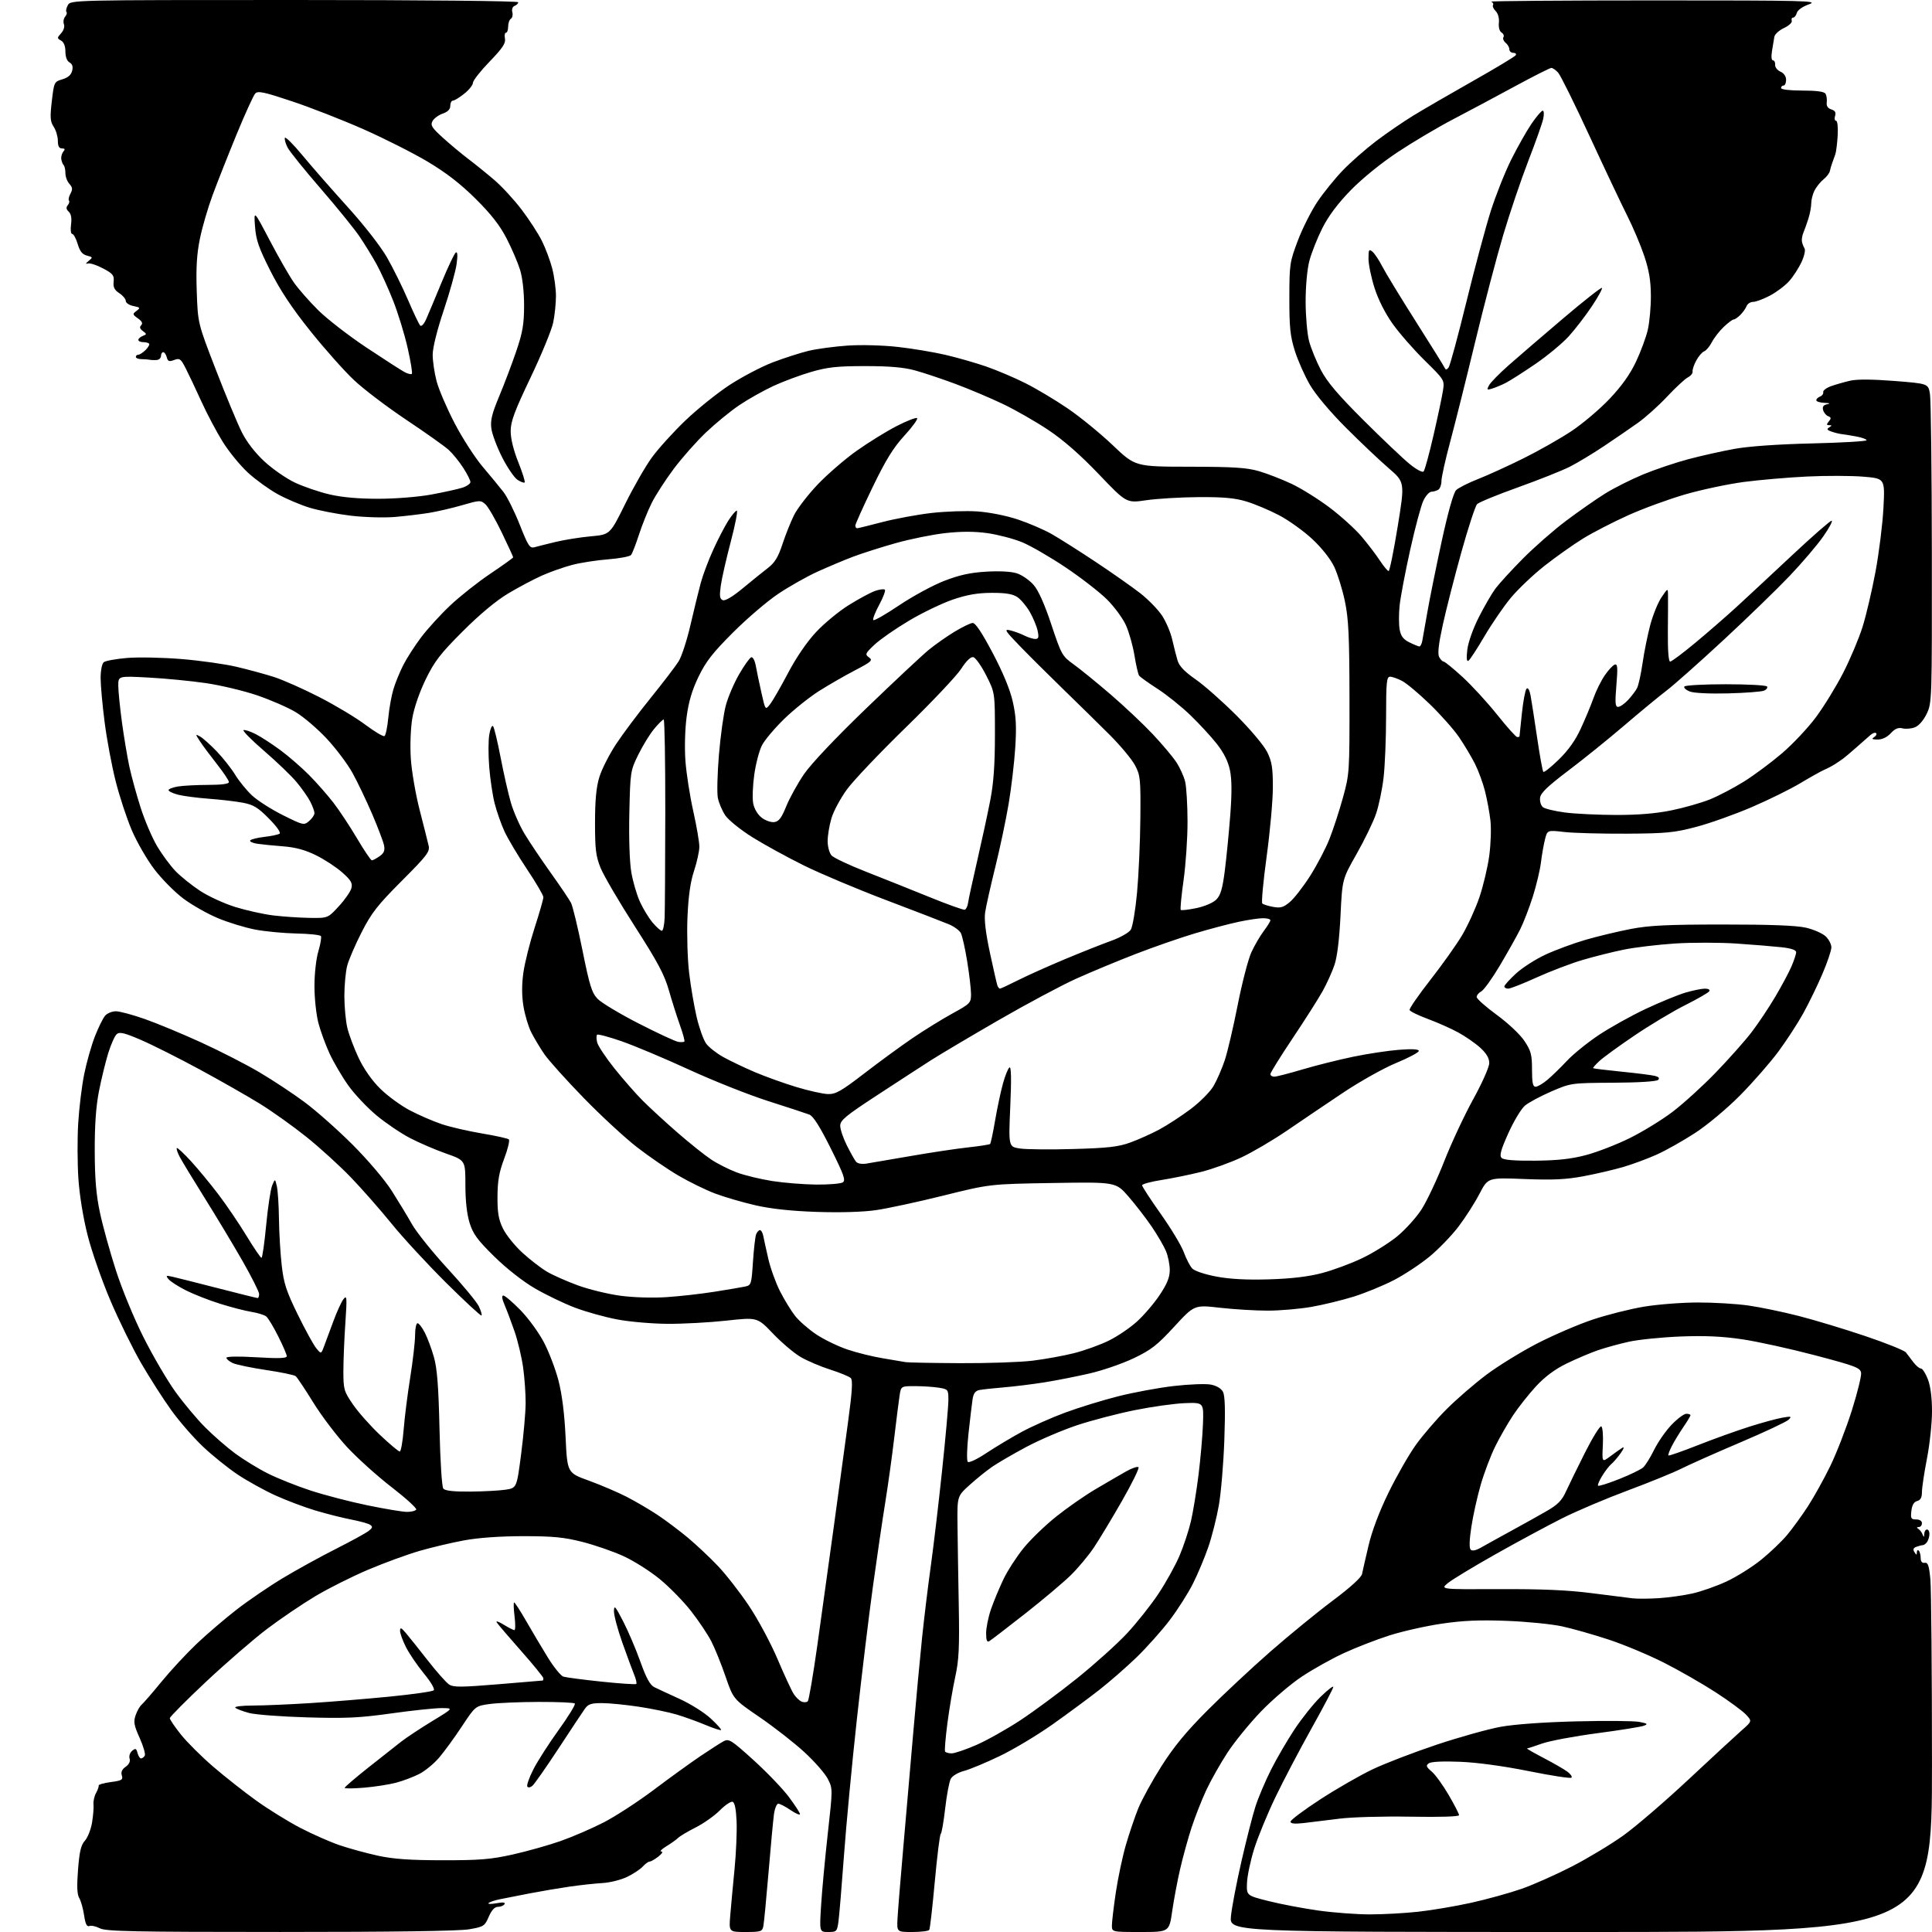 <?xml version="1.0" encoding="UTF-8" standalone="no"?>
<svg 
  version="1.1" 
  xmlns="http://www.w3.org/2000/svg" 
  xmlns:xlink="http://www.w3.org/1999/xlink" 
  xmlns:svg="http://www.w3.org/2000/svg"
  xmlns:rdf="http://www.w3.org/1999/02/22-rdf-syntax-ns#"
  xmlns:cc="http://creativecommons.org/ns#"
  xmlns:dc="http://purl.org/dc/elements/1.1/"
  viewBox="0 0 768 768"
  width="768"
  height="768"
>
<style>svg {background-color: white; }</style>"
<path stroke="none" fill="black" fill-rule="evenodd" d="M111.42,767.99C53.15,767.99 42.07,767.76 39.72,766.54C38.19,765.74 36.31,765.33 35.54,765.62C34.52,766.02 33.95,764.87 33.43,761.33C33.03,758.67 32.16,755.60 31.50,754.50C30.64,753.07 30.50,749.84 31.02,743.20C31.58,735.97 32.19,733.41 33.75,731.70C34.86,730.49 36.13,727.25 36.59,724.50C37.04,721.75 37.30,718.49 37.17,717.25C37.04,716.02 37.49,713.99 38.18,712.75C38.86,711.51 39.33,710.18 39.22,709.78C39.11,709.39 41.28,708.77 44.04,708.40C48.43,707.82 48.97,707.49 48.43,705.78C48.00,704.44 48.48,703.35 49.94,702.33C51.30,701.37 51.88,700.18 51.52,699.06C51.20,698.06 51.65,696.71 52.53,695.98C53.87,694.87 54.19,694.99 54.67,696.84C54.98,698.03 55.60,699.00 56.06,699.00C56.51,699.00 57.18,698.52 57.54,697.93C57.91,697.34 57.00,694.16 55.52,690.87C53.24,685.80 53.00,684.43 53.92,681.81C54.51,680.11 55.59,678.23 56.32,677.61C57.05,677.00 60.61,672.89 64.23,668.47C67.85,664.05 74.12,657.30 78.15,653.46C82.19,649.63 89.33,643.52 94.00,639.89C98.67,636.26 107.00,630.58 112.50,627.28C118.00,623.97 127.45,618.77 133.50,615.72C139.55,612.66 145.40,609.46 146.50,608.60C148.14,607.32 148.25,606.87 147.11,606.12C146.34,605.62 142.96,604.68 139.61,604.04C136.25,603.40 129.86,601.79 125.41,600.46C120.97,599.13 113.77,596.41 109.42,594.43C105.07,592.45 98.37,588.74 94.54,586.20C90.71,583.65 84.49,578.66 80.73,575.10C76.96,571.55 71.27,565.01 68.08,560.57C64.89,556.13 59.53,547.77 56.18,542.00C52.83,536.23 47.31,525.02 43.93,517.09C40.55,509.17 36.46,497.47 34.84,491.09C33.07,484.13 31.60,475.10 31.16,468.50C30.76,462.45 30.72,452.55 31.09,446.50C31.45,440.45 32.52,431.68 33.47,427.00C34.41,422.32 36.33,415.57 37.72,412.00C39.12,408.43 40.95,404.71 41.79,403.75C42.62,402.79 44.55,402.00 46.08,402.00C47.60,402.00 52.80,403.40 57.64,405.11C62.48,406.81 72.53,410.99 79.97,414.39C87.41,417.79 97.79,423.10 103.04,426.20C108.29,429.29 116.39,434.64 121.04,438.09C125.68,441.53 134.29,449.16 140.17,455.04C146.23,461.10 152.95,469.01 155.68,473.30C158.33,477.46 161.98,483.48 163.79,486.68C165.61,489.88 171.97,497.80 177.93,504.28C183.90,510.76 189.48,517.50 190.33,519.26C191.18,521.02 191.66,522.67 191.40,522.93C191.14,523.19 184.83,517.35 177.37,509.95C169.92,502.55 160.17,492.00 155.72,486.50C151.26,481.00 143.99,472.72 139.56,468.11C135.13,463.50 127.16,456.24 121.86,451.99C116.56,447.74 108.23,441.80 103.36,438.79C98.49,435.78 87.75,429.66 79.50,425.19C71.25,420.72 60.76,415.44 56.19,413.46C49.58,410.60 47.58,410.10 46.44,411.05C45.65,411.70 44.12,415.11 43.03,418.62C41.95,422.13 40.29,428.94 39.34,433.75C38.16,439.75 37.63,447.22 37.66,457.50C37.69,468.65 38.22,474.95 39.73,482.04C40.84,487.29 43.70,497.62 46.08,505.00C48.50,512.53 53.34,524.25 57.12,531.73C60.81,539.06 66.46,548.71 69.67,553.18C72.88,557.65 78.20,564.02 81.50,567.33C84.80,570.65 90.20,575.35 93.50,577.79C96.80,580.22 102.61,583.79 106.42,585.70C110.22,587.62 117.88,590.68 123.43,592.50C128.99,594.32 139.20,596.98 146.13,598.40C153.06,599.83 160.11,601.00 161.81,601.00C163.50,601.00 165.14,600.59 165.45,600.08C165.76,599.58 161.38,595.59 155.72,591.21C150.05,586.84 142.06,579.65 137.96,575.23C133.86,570.80 127.82,562.85 124.55,557.55C121.27,552.24 118.12,547.52 117.55,547.05C116.97,546.58 111.70,545.48 105.83,544.61C99.97,543.74 94.01,542.50 92.58,541.86C91.16,541.21 90.00,540.26 90.00,539.75C90.00,539.19 94.78,539.11 102.00,539.54C110.81,540.07 114.00,539.95 114.00,539.10C114.00,538.47 112.46,534.90 110.58,531.17C108.71,527.44 106.57,523.90 105.83,523.31C105.10,522.71 102.47,521.90 100.00,521.50C97.53,521.10 91.90,519.65 87.50,518.27C83.10,516.89 77.00,514.50 73.94,512.96C70.88,511.42 67.77,509.42 67.02,508.52C65.79,507.04 65.95,506.94 68.58,507.53C70.18,507.89 78.33,509.94 86.67,512.09C95.02,514.24 102.11,516.00 102.42,516.00C102.74,516.00 103.00,515.28 103.00,514.39C103.00,513.51 100.00,507.54 96.34,501.14C92.67,494.74 85.90,483.47 81.29,476.11C76.68,468.74 72.22,461.39 71.38,459.76C70.54,458.14 70.05,456.62 70.29,456.37C70.54,456.13 73.09,458.51 75.97,461.65C78.84,464.80 83.78,470.78 86.93,474.94C90.08,479.10 95.06,486.44 97.98,491.25C100.91,496.06 103.59,500.00 103.94,500.00C104.29,500.00 105.13,494.15 105.81,487.00C106.49,479.85 107.56,472.76 108.19,471.25C109.32,468.50 109.32,468.50 110.04,471.50C110.44,473.15 110.82,479.00 110.89,484.50C110.96,490.00 111.45,498.32 111.99,503.00C112.80,510.16 113.80,513.24 118.34,522.50C121.30,528.55 124.60,534.57 125.68,535.89C127.64,538.28 127.64,538.28 128.74,535.39C129.34,533.80 131.01,529.30 132.45,525.40C133.88,521.49 135.73,517.44 136.56,516.40C137.90,514.70 137.98,515.69 137.28,526.00C136.85,532.33 136.50,540.94 136.50,545.13C136.51,552.35 136.72,553.07 140.36,558.37C142.48,561.45 147.33,566.90 151.13,570.48C154.93,574.07 158.43,577.00 158.90,577.00C159.38,577.00 160.08,573.06 160.46,568.25C160.84,563.44 162.02,554.10 163.08,547.50C164.13,540.90 165.00,533.36 165.00,530.75C165.00,528.14 165.44,526.00 165.98,526.00C166.52,526.00 167.83,527.71 168.89,529.79C169.96,531.88 171.59,536.27 172.51,539.54C173.77,544.00 174.33,551.18 174.71,568.00C175.00,580.89 175.65,591.03 176.23,591.75C176.92,592.60 180.30,592.98 186.87,592.93C192.17,592.89 198.50,592.55 200.95,592.18C205.41,591.50 205.41,591.50 207.16,578.00C208.12,570.58 208.93,561.50 208.95,557.82C208.98,554.15 208.53,547.75 207.95,543.60C207.37,539.46 205.84,533.01 204.55,529.28C203.26,525.55 201.47,520.81 200.59,518.75C199.53,516.28 199.36,515.00 200.09,515.00C200.71,515.00 203.75,517.60 206.87,520.78C209.98,523.96 214.18,529.71 216.19,533.55C218.21,537.39 220.83,544.26 222.01,548.81C223.41,554.23 224.39,561.97 224.83,571.27C225.50,585.47 225.50,585.47 234.00,588.55C238.68,590.25 245.43,593.13 249.00,594.95C252.57,596.78 258.20,600.08 261.50,602.28C264.80,604.48 270.20,608.55 273.50,611.31C276.80,614.07 282.12,619.07 285.31,622.42C288.51,625.76 294.07,632.89 297.67,638.26C301.27,643.63 306.41,653.19 309.09,659.52C311.77,665.84 314.67,672.10 315.54,673.42C316.41,674.75 317.84,676.11 318.73,676.45C319.61,676.79 320.68,676.71 321.11,676.28C321.53,675.85 323.24,665.83 324.91,654.00C326.58,642.17 329.51,621.02 331.43,607.00C333.34,592.98 335.90,574.17 337.12,565.22C338.76,553.14 339.04,548.64 338.21,547.81C337.59,547.19 333.93,545.68 330.09,544.46C326.24,543.24 320.93,540.98 318.30,539.45C315.66,537.91 310.70,533.72 307.28,530.13C301.06,523.62 301.06,523.62 288.78,524.97C282.03,525.71 271.50,526.28 265.39,526.24C259.29,526.21 250.30,525.43 245.42,524.51C240.54,523.60 232.94,521.48 228.52,519.80C224.11,518.12 216.93,514.66 212.57,512.12C207.88,509.39 201.32,504.24 196.50,499.50C189.80,492.92 188.06,490.55 186.68,486.14C185.59,482.65 185.00,477.35 185.00,471.01C185.00,461.26 185.00,461.26 177.25,458.53C172.99,457.03 166.55,454.26 162.94,452.37C159.33,450.49 153.36,446.45 149.68,443.39C146.00,440.33 140.97,435.01 138.51,431.56C136.04,428.11 132.69,422.41 131.05,418.89C129.42,415.38 127.38,409.82 126.54,406.54C125.69,403.26 125.00,396.71 125.00,391.97C125.00,387.12 125.67,381.09 126.55,378.16C127.40,375.30 127.86,372.58 127.57,372.11C127.28,371.64 122.90,371.18 117.82,371.08C112.75,370.97 105.36,370.27 101.39,369.51C97.42,368.75 90.78,366.72 86.64,364.99C82.49,363.27 76.29,359.75 72.86,357.18C69.43,354.60 64.25,349.37 61.35,345.55C58.44,341.73 54.43,334.78 52.42,330.10C50.41,325.42 47.51,316.62 45.98,310.55C44.44,304.47 42.47,293.95 41.60,287.16C40.72,280.37 40.00,272.44 40.00,269.53C40.00,266.51 40.54,263.81 41.25,263.23C41.94,262.68 46.10,261.92 50.50,261.55C54.90,261.18 64.58,261.37 72.00,261.97C79.42,262.57 89.33,263.96 94.00,265.06C98.67,266.15 105.42,267.99 109.00,269.14C112.58,270.30 120.67,273.89 127.00,277.14C133.32,280.38 141.53,285.31 145.23,288.09C148.94,290.86 152.36,292.90 152.84,292.60C153.32,292.30 154.00,289.01 154.36,285.28C154.71,281.55 155.64,276.43 156.41,273.90C157.18,271.37 158.93,267.09 160.30,264.39C161.67,261.68 164.86,256.73 167.38,253.38C169.90,250.03 175.10,244.32 178.95,240.69C182.79,237.06 190.00,231.36 194.97,228.02C199.94,224.68 204.00,221.77 204.00,221.54C204.00,221.32 201.96,216.89 199.46,211.69C196.97,206.50 194.05,201.45 192.97,200.48C191.10,198.78 190.71,198.79 183.76,200.81C179.77,201.97 173.80,203.35 170.50,203.89C167.20,204.42 161.05,205.15 156.84,205.51C152.62,205.86 144.78,205.63 139.40,204.99C134.03,204.35 126.68,202.92 123.07,201.82C119.46,200.72 113.72,198.28 110.32,196.40C106.92,194.52 101.64,190.70 98.59,187.91C95.54,185.12 91.03,179.61 88.57,175.67C86.11,171.73 82.26,164.45 80.01,159.50C77.76,154.55 74.96,148.63 73.78,146.34C71.86,142.60 71.40,142.28 69.23,143.10C67.23,143.86 66.73,143.68 66.29,142.01C66.00,140.90 65.37,140.00 64.88,140.00C64.40,140.00 64.00,140.68 64.00,141.50C64.00,142.32 63.21,143.05 62.25,143.12C61.29,143.18 60.05,143.14 59.50,143.01C58.95,142.89 57.49,142.78 56.25,142.77C55.01,142.76 54.00,142.36 54.00,141.88C54.00,141.39 54.45,141.00 55.00,141.00C55.55,141.00 56.86,140.14 57.92,139.08C58.97,138.03 59.57,136.90 59.25,136.58C58.93,136.26 57.84,136.00 56.83,136.00C55.83,136.00 55.00,135.60 55.00,135.11C55.00,134.62 55.79,133.91 56.75,133.54C58.40,132.90 58.40,132.78 56.78,131.59C55.59,130.71 55.39,130.01 56.12,129.28C56.85,128.55 56.46,127.73 54.83,126.57C52.64,125.00 52.61,124.82 54.27,123.58C55.88,122.37 55.77,122.20 53.02,121.65C51.36,121.32 50.00,120.42 50.00,119.64C50.00,118.86 48.84,117.47 47.43,116.55C45.48,115.27 44.94,114.17 45.17,111.98C45.43,109.46 44.90,108.79 40.98,106.71C38.52,105.40 35.83,104.51 35.00,104.73C33.91,105.02 33.99,104.73 35.28,103.68C36.96,102.32 36.91,102.20 34.57,101.61C32.74,101.15 31.75,99.91 30.88,96.99C30.22,94.80 29.25,93.00 28.71,93.00C28.16,93.00 27.96,91.36 28.24,89.24C28.58,86.73 28.27,85.04 27.32,84.16C26.31,83.21 26.20,82.46 26.94,81.57C27.51,80.88 27.73,80.06 27.41,79.74C27.10,79.43 27.36,78.20 28.00,77.00C28.93,75.26 28.85,74.49 27.58,73.09C26.71,72.13 26.00,70.22 26.00,68.84C26.00,67.46 25.69,66.02 25.30,65.64C24.92,65.26 24.50,64.18 24.36,63.26C24.22,62.33 24.59,60.99 25.18,60.28C25.97,59.33 25.83,59.00 24.62,59.00C23.48,59.00 23.00,58.10 23.00,55.96C23.00,54.30 22.26,51.80 21.35,50.41C19.96,48.29 19.84,46.70 20.60,40.20C21.48,32.63 21.56,32.48 24.79,31.53C27.00,30.88 28.27,29.78 28.68,28.15C29.09,26.49 28.77,25.45 27.64,24.82C26.62,24.25 26.00,22.61 26.00,20.50C26.00,18.32 25.38,16.75 24.27,16.13C22.63,15.22 22.64,15.06 24.29,13.23C25.30,12.11 25.78,10.58 25.41,9.63C25.06,8.72 25.27,7.38 25.88,6.65C26.49,5.91 26.73,5.06 26.41,4.74C26.10,4.43 26.34,3.23 26.95,2.09C28.07,-0.00 28.07,-0.00 117.04,-0.00C168.57,-0.00 206.00,0.38 206.00,0.89C206.00,1.38 205.36,2.03 204.58,2.33C203.74,2.65 203.36,3.68 203.66,4.83C203.94,5.90 203.69,7.08 203.09,7.45C202.49,7.82 202.00,9.22 202.00,10.56C202.00,11.90 201.61,13.00 201.14,13.00C200.66,13.00 200.48,14.06 200.73,15.35C201.08,17.19 199.75,19.18 194.59,24.52C190.96,28.27 188.00,32.05 188.00,32.92C188.00,33.79 186.45,35.74 184.55,37.25C182.66,38.76 180.63,40.00 180.05,40.00C179.47,40.00 179.00,40.92 179.00,42.05C179.00,43.44 178.02,44.45 175.98,45.16C174.32,45.74 172.49,47.08 171.92,48.15C171.04,49.80 171.65,50.78 176.09,54.79C178.95,57.38 183.48,61.16 186.16,63.19C188.84,65.22 193.49,68.97 196.48,71.53C199.48,74.09 204.37,79.40 207.36,83.34C210.35,87.28 213.97,92.85 215.40,95.73C216.84,98.61 218.69,103.54 219.51,106.69C220.33,109.84 221.00,114.78 221.00,117.66C221.00,120.54 220.51,125.29 219.91,128.20C219.31,131.12 215.26,140.96 210.91,150.08C204.47,163.59 203.00,167.55 203.00,171.42C203.00,174.37 204.14,179.02 206.03,183.72C207.69,187.88 208.83,191.50 208.56,191.78C208.29,192.05 207.01,191.58 205.72,190.74C204.43,189.89 201.69,185.87 199.62,181.80C197.55,177.73 195.62,172.58 195.32,170.34C194.89,167.13 195.54,164.45 198.49,157.40C200.53,152.50 203.58,144.45 205.26,139.50C207.76,132.12 208.32,128.88 208.33,121.50C208.34,115.99 207.72,110.46 206.73,107.25C205.83,104.36 203.42,98.73 201.36,94.75C198.68,89.56 195.19,85.09 189.04,79.00C183.03,73.04 177.32,68.63 169.96,64.24C164.18,60.80 152.71,55.01 144.47,51.37C136.24,47.73 123.48,42.74 116.13,40.29C104.99,36.56 102.54,36.04 101.47,37.16C100.76,37.90 97.41,45.25 94.02,53.50C90.63,61.75 86.34,72.62 84.48,77.65C82.62,82.68 80.35,90.49 79.44,95.02C78.21,101.07 77.89,106.56 78.21,115.87C78.65,128.50 78.65,128.50 85.81,147.00C89.75,157.18 94.37,168.31 96.09,171.74C98.07,175.70 101.36,179.97 105.11,183.44C108.35,186.44 113.82,190.23 117.25,191.85C120.69,193.46 126.88,195.58 131.00,196.54C135.98,197.70 142.53,198.28 150.50,198.27C157.35,198.26 166.36,197.53 171.50,196.58C176.45,195.66 181.96,194.45 183.75,193.88C185.54,193.31 187.00,192.29 187.00,191.62C187.00,190.94 185.71,188.39 184.13,185.95C182.56,183.50 179.97,180.31 178.38,178.86C176.80,177.41 169.25,172.05 161.60,166.95C153.96,161.85 144.55,154.72 140.71,151.09C136.86,147.47 129.07,138.71 123.40,131.63C116.10,122.53 111.44,115.51 107.46,107.63C102.82,98.43 101.76,95.37 101.37,90.00C100.89,83.50 100.89,83.50 107.20,95.51C110.66,102.12 114.97,109.64 116.77,112.22C118.57,114.81 122.95,119.80 126.50,123.32C130.05,126.84 138.71,133.53 145.73,138.20C152.75,142.86 159.55,147.24 160.84,147.92C162.12,148.60 163.42,148.92 163.72,148.62C164.02,148.32 163.26,143.67 162.04,138.29C160.82,132.90 158.22,124.45 156.27,119.50C154.31,114.55 151.35,108.03 149.67,105.00C148.00,101.97 144.95,97.03 142.91,94.00C140.86,90.97 133.93,82.42 127.50,75.00C121.07,67.58 115.15,60.23 114.34,58.68C113.54,57.13 113.04,55.38 113.24,54.79C113.43,54.21 116.57,57.32 120.20,61.71C123.83,66.10 131.92,75.34 138.16,82.23C144.77,89.53 151.32,97.94 153.87,102.38C156.26,106.57 160.01,114.16 162.20,119.25C164.38,124.34 166.55,128.90 167.03,129.40C167.53,129.91 168.53,128.85 169.40,126.90C170.23,125.03 172.99,118.44 175.55,112.25C178.10,106.06 180.64,100.72 181.20,100.37C181.88,99.96 181.98,101.51 181.50,104.99C181.10,107.88 178.80,116.13 176.39,123.33C173.75,131.21 172.00,138.24 172.00,141.00C172.00,143.52 172.69,148.24 173.54,151.48C174.38,154.73 177.60,162.24 180.68,168.17C183.76,174.10 188.80,181.92 191.89,185.56C194.97,189.19 198.71,193.73 200.18,195.63C201.65,197.54 204.55,203.38 206.62,208.62C209.94,217.01 210.63,218.06 212.44,217.54C213.58,217.22 217.39,216.26 220.93,215.41C224.46,214.57 230.76,213.56 234.93,213.19C242.50,212.50 242.50,212.50 248.50,200.36C251.80,193.69 256.58,185.36 259.13,181.86C261.67,178.36 267.63,171.78 272.36,167.24C277.10,162.70 285.00,156.33 289.93,153.10C294.86,149.87 302.62,145.79 307.19,144.04C311.76,142.30 318.20,140.23 321.50,139.44C324.80,138.66 331.78,137.73 337.00,137.37C342.46,137.01 350.97,137.24 357.00,137.92C362.78,138.57 371.25,139.99 375.84,141.06C380.43,142.13 387.63,144.19 391.84,145.63C396.05,147.08 403.10,150.06 407.50,152.26C411.90,154.46 419.53,159.01 424.46,162.38C429.39,165.74 437.44,172.32 442.36,177.00C451.29,185.50 451.29,185.50 472.90,185.53C490.45,185.56 495.63,185.89 500.50,187.31C503.80,188.28 509.65,190.55 513.50,192.37C517.35,194.20 524.14,198.44 528.59,201.80C533.04,205.16 538.70,210.29 541.18,213.20C543.65,216.12 546.94,220.41 548.47,222.75C550.01,225.09 551.59,227.00 552.00,227.00C552.40,227.00 554.02,219.05 555.60,209.33C558.47,191.67 558.47,191.67 551.98,186.08C548.42,183.01 540.77,175.77 535.00,169.99C528.72,163.70 522.98,156.87 520.72,152.99C518.64,149.42 515.94,143.35 514.73,139.50C512.89,133.66 512.52,130.19 512.54,118.50C512.55,105.05 512.69,104.15 515.93,95.59C517.79,90.69 521.31,83.72 523.76,80.09C526.21,76.47 530.75,70.87 533.86,67.65C536.96,64.44 542.88,59.24 547.00,56.11C551.12,52.98 557.88,48.35 562.00,45.83C566.12,43.32 576.80,37.13 585.71,32.09C594.63,27.05 602.20,22.49 602.52,21.96C602.85,21.43 602.42,21.00 601.56,21.00C600.70,21.00 600.00,20.38 600.00,19.62C600.00,18.86 599.33,17.69 598.51,17.01C597.69,16.33 597.30,15.32 597.64,14.77C597.98,14.23 597.64,13.39 596.88,12.93C596.07,12.43 595.64,10.84 595.83,9.04C596.02,7.24 595.51,5.37 594.57,4.42C593.69,3.55 593.21,2.46 593.50,2.00C593.78,1.55 593.45,0.94 592.76,0.66C592.07,0.39 621.20,0.16 657.50,0.16C718.27,0.16 723.15,0.28 719.12,1.70C716.54,2.62 714.55,4.02 714.26,5.13C713.99,6.16 713.33,7.00 712.80,7.00C712.27,7.00 712.02,7.56 712.26,8.25C712.49,8.94 711.10,10.24 709.16,11.14C707.23,12.04 705.50,13.62 705.33,14.64C705.16,15.66 704.74,18.19 704.40,20.25C704.03,22.49 704.18,24.00 704.78,24.00C705.33,24.00 705.72,24.78 705.64,25.74C705.56,26.70 706.51,27.93 707.75,28.48C709.13,29.09 710.00,30.35 710.00,31.74C710.00,32.98 709.55,34.00 709.00,34.00C708.45,34.00 708.00,34.45 708.00,35.00C708.00,35.59 711.48,36.00 716.44,36.00C722.11,36.00 725.14,36.41 725.66,37.25C726.09,37.94 726.31,39.47 726.16,40.66C725.97,42.13 726.56,43.04 727.98,43.49C729.50,43.98 729.91,44.70 729.47,46.08C729.14,47.14 729.31,48.00 729.85,48.00C730.41,48.00 730.69,50.44 730.51,53.75C730.33,56.91 729.92,60.29 729.59,61.25C729.27,62.21 728.71,63.79 728.35,64.75C727.99,65.71 727.56,67.17 727.40,68.00C727.24,68.82 726.11,70.31 724.88,71.29C723.66,72.28 722.07,74.25 721.33,75.66C720.60,77.07 720.00,79.38 720.00,80.79C720.00,82.20 719.49,84.96 718.86,86.93C718.24,88.89 717.34,91.40 716.87,92.50C716.41,93.60 716.15,95.17 716.29,96.00C716.44,96.83 716.90,98.06 717.33,98.74C717.76,99.43 717.22,101.87 716.10,104.24C715.00,106.58 712.82,109.95 711.25,111.72C709.68,113.50 706.26,116.08 703.65,117.47C701.03,118.86 698.00,120.00 696.92,120.00C695.83,120.00 694.65,120.75 694.30,121.67C693.94,122.59 692.83,124.17 691.83,125.17C690.82,126.18 689.62,127.00 689.15,127.00C688.68,127.00 686.90,128.34 685.19,129.97C683.48,131.60 681.37,134.32 680.49,136.02C679.61,137.72 678.23,139.36 677.41,139.67C676.59,139.99 675.18,141.65 674.26,143.37C673.34,145.09 672.70,147.04 672.83,147.70C672.96,148.36 672.09,149.42 670.90,150.05C669.71,150.69 666.00,154.14 662.66,157.71C659.31,161.28 654.09,165.97 651.04,168.13C647.99,170.30 641.90,174.47 637.50,177.41C633.10,180.35 627.02,184.01 624.00,185.54C620.98,187.07 611.75,190.74 603.50,193.70C595.25,196.65 587.91,199.66 587.18,200.39C586.46,201.11 583.63,209.76 580.89,219.60C578.15,229.45 574.83,242.42 573.52,248.44C571.84,256.11 571.42,259.91 572.10,261.19C572.63,262.18 573.44,263.00 573.89,263.00C574.34,263.00 577.71,265.75 581.37,269.10C585.04,272.46 591.23,279.21 595.14,284.10C599.04,289.00 602.64,293.00 603.12,293.00C603.60,293.00 604.01,292.89 604.02,292.75C604.03,292.61 604.46,288.49 604.97,283.60C605.49,278.70 606.32,274.28 606.83,273.77C607.39,273.21 608.01,274.26 608.42,276.44C608.79,278.42 609.96,285.94 611.02,293.16C612.08,300.38 613.20,306.53 613.50,306.83C613.80,307.14 616.57,304.93 619.64,301.94C623.45,298.24 626.27,294.26 628.45,289.50C630.22,285.65 632.48,280.21 633.47,277.42C634.46,274.62 636.45,270.61 637.89,268.50C639.32,266.39 641.12,264.45 641.88,264.20C643.02,263.83 643.13,265.26 642.54,272.37C641.95,279.45 642.07,281.00 643.22,281.00C643.99,281.00 645.78,279.76 647.19,278.25C648.60,276.74 650.21,274.60 650.77,273.50C651.34,272.40 652.32,267.90 652.96,263.50C653.59,259.10 654.98,252.27 656.03,248.33C657.09,244.39 659.09,239.49 660.47,237.44C663.00,233.72 663.00,233.72 663.06,236.61C663.09,238.20 663.06,244.79 663.00,251.25C662.94,258.59 663.28,263.00 663.91,263.00C664.47,263.00 669.02,259.59 674.02,255.43C679.02,251.27 686.39,244.86 690.40,241.18C694.41,237.51 704.29,228.31 712.36,220.75C720.44,213.19 727.51,207.00 728.08,207.00C728.66,207.00 727.19,209.79 724.81,213.19C722.44,216.60 716.45,223.64 711.50,228.84C706.55,234.05 694.69,245.55 685.14,254.40C675.58,263.26 665.40,272.30 662.50,274.50C659.60,276.70 652.03,282.95 645.68,288.38C639.34,293.81 629.27,301.93 623.32,306.42C615.19,312.57 612.43,315.22 612.20,317.13C612.03,318.53 612.54,320.20 613.31,320.85C614.09,321.49 618.05,322.45 622.12,322.98C626.18,323.51 635.35,323.95 642.50,323.96C651.36,323.97 658.38,323.38 664.56,322.10C669.54,321.08 676.38,319.12 679.75,317.76C683.12,316.39 689.17,313.23 693.19,310.72C697.21,308.22 704.02,303.16 708.32,299.49C712.62,295.82 718.74,289.32 721.91,285.04C725.09,280.75 729.96,272.81 732.74,267.38C735.52,261.94 738.97,253.75 740.40,249.17C741.84,244.59 744.16,234.69 745.56,227.17C746.95,219.65 748.37,208.26 748.70,201.85C749.30,190.20 749.30,190.20 740.63,189.48C735.86,189.09 725.79,189.06 718.23,189.43C710.68,189.80 699.40,190.77 693.17,191.59C686.94,192.42 676.53,194.62 670.03,196.49C663.53,198.36 653.33,202.09 647.36,204.77C641.39,207.45 633.26,211.63 629.30,214.07C625.34,216.51 618.40,221.43 613.87,225.00C609.35,228.57 603.34,234.30 600.51,237.72C597.69,241.13 592.99,248.00 590.06,252.98C587.14,257.96 584.29,262.32 583.72,262.67C583.03,263.10 582.88,261.62 583.28,258.25C583.63,255.32 585.56,249.88 587.86,245.34C590.05,241.03 593.01,235.93 594.44,234.00C595.87,232.07 600.74,226.75 605.27,222.16C609.80,217.58 617.55,210.78 622.50,207.06C627.45,203.34 634.42,198.47 638.00,196.23C641.58,194.00 648.44,190.55 653.25,188.56C658.07,186.58 666.17,183.85 671.25,182.51C676.34,181.16 684.55,179.33 689.50,178.43C695.10,177.41 706.72,176.59 720.25,176.27C732.21,175.98 742.00,175.41 742.00,175.00C742.00,174.59 740.09,173.90 737.75,173.48C735.41,173.05 732.83,172.63 732.00,172.55C731.17,172.47 729.43,172.04 728.12,171.59C726.27,170.96 726.05,170.58 727.12,169.91C728.28,169.17 728.28,169.03 727.13,169.02C726.03,169.00 726.00,168.71 726.99,167.51C727.99,166.31 727.93,165.91 726.71,165.44C725.88,165.12 724.98,164.02 724.71,162.99C724.36,161.65 724.84,160.99 726.36,160.69C727.78,160.41 727.40,160.23 725.25,160.14C723.46,160.06 722.00,159.60 722.00,159.11C722.00,158.62 722.68,157.95 723.51,157.63C724.34,157.32 724.90,156.52 724.76,155.87C724.62,155.21 726.08,154.13 728.00,153.46C729.92,152.79 733.33,151.82 735.57,151.31C738.17,150.71 744.51,150.76 753.06,151.44C766.47,152.50 766.47,152.50 767.18,156.50C767.57,158.70 767.91,187.25 767.94,219.93C768.00,278.54 767.97,279.43 765.88,283.76C764.59,286.42 762.74,288.53 761.17,289.13C759.74,289.67 757.54,289.85 756.26,289.53C754.59,289.11 753.30,289.65 751.61,291.47C750.14,293.06 748.20,293.99 746.39,293.98C744.22,293.97 743.86,293.74 744.97,293.04C745.78,292.53 746.15,291.81 745.79,291.45C745.43,291.09 744.43,291.41 743.57,292.15C742.72,292.89 740.24,295.07 738.06,297.00C735.88,298.93 733.49,300.95 732.75,301.50C732.00,302.05 730.52,303.06 729.45,303.75C728.38,304.44 726.45,305.46 725.17,306.01C723.89,306.56 719.62,308.95 715.67,311.32C711.73,313.69 703.02,317.98 696.33,320.85C689.64,323.73 679.74,327.25 674.33,328.68C665.58,331.00 662.52,331.30 646.50,331.40C636.60,331.45 625.48,331.15 621.79,330.73C615.09,329.95 615.09,329.95 614.14,333.73C613.62,335.80 612.90,339.91 612.55,342.85C612.19,345.79 610.75,351.87 609.34,356.35C607.92,360.83 605.64,366.75 604.26,369.50C602.88,372.25 599.26,378.68 596.23,383.80C593.19,388.91 589.87,393.54 588.85,394.08C587.83,394.62 587.00,395.64 587.00,396.33C587.00,397.02 590.60,400.22 595.00,403.44C599.56,406.78 604.30,411.24 606.00,413.82C608.60,417.74 609.00,419.26 609.00,425.17C609.00,430.41 609.33,432.00 610.42,432.00C611.21,432.00 613.32,430.76 615.12,429.25C616.91,427.74 620.42,424.33 622.90,421.68C625.38,419.02 631.09,414.41 635.59,411.41C640.09,408.42 648.43,403.77 654.13,401.09C659.83,398.41 666.94,395.49 669.93,394.60C672.92,393.72 676.43,393.00 677.74,393.00C679.11,393.00 679.85,393.43 679.48,394.03C679.13,394.59 674.82,397.08 669.91,399.55C664.99,402.01 655.92,407.45 649.74,411.63C643.56,415.81 637.27,420.38 635.76,421.79C634.25,423.20 633.14,424.47 633.29,424.62C633.43,424.77 638.49,425.39 644.53,426.00C650.56,426.60 656.55,427.36 657.82,427.68C659.41,428.07 659.82,428.58 659.12,429.28C658.50,429.90 651.33,430.35 641.30,430.40C624.53,430.50 624.49,430.51 616.68,433.87C612.38,435.73 607.66,438.26 606.18,439.51C604.71,440.75 601.75,445.67 599.60,450.44C596.57,457.18 595.98,459.38 596.91,460.30C597.72,461.11 602.05,461.46 610.31,461.39C619.27,461.30 624.62,460.71 630.50,459.15C634.90,457.98 642.66,454.97 647.74,452.47C652.82,449.97 660.47,445.29 664.74,442.07C669.01,438.85 676.79,431.78 682.03,426.36C687.27,420.94 693.69,413.71 696.29,410.30C698.90,406.90 703.11,400.60 705.65,396.30C708.20,392.01 711.11,386.55 712.14,384.17C713.16,381.78 714.00,379.24 714.00,378.52C714.00,377.65 712.02,376.97 708.25,376.55C705.09,376.20 697.02,375.53 690.32,375.08C683.63,374.63 672.60,374.62 665.82,375.06C659.05,375.50 649.90,376.60 645.50,377.49C641.10,378.38 633.67,380.25 629.00,381.63C624.33,383.02 616.13,386.15 610.79,388.58C605.45,391.01 600.38,393.00 599.54,393.00C598.69,393.00 598.00,392.61 598.00,392.13C598.00,391.65 600.07,389.35 602.60,387.02C605.12,384.69 610.46,381.27 614.45,379.43C618.44,377.59 625.60,374.95 630.36,373.57C635.13,372.19 643.18,370.26 648.26,369.28C655.71,367.86 662.84,367.51 685.00,367.51C703.95,367.50 714.20,367.90 717.98,368.79C720.99,369.50 724.48,371.04 725.73,372.21C726.98,373.39 728.00,375.36 728.00,376.59C728.00,377.82 726.39,382.58 724.43,387.16C722.47,391.75 719.05,398.78 716.84,402.78C714.63,406.79 710.15,413.67 706.88,418.09C703.60,422.50 696.78,430.30 691.71,435.42C686.49,440.69 678.75,447.16 673.85,450.36C669.10,453.45 662.24,457.32 658.61,458.95C654.98,460.58 648.97,462.81 645.25,463.90C641.54,464.99 634.45,466.64 629.50,467.57C622.49,468.88 617.30,469.13 605.99,468.68C591.47,468.10 591.47,468.10 588.13,474.53C586.30,478.07 582.57,483.91 579.85,487.50C577.13,491.09 571.93,496.49 568.29,499.49C564.66,502.49 558.26,506.71 554.09,508.87C549.92,511.03 542.75,513.97 538.17,515.41C533.59,516.84 525.99,518.69 521.29,519.51C516.59,520.33 508.76,521.00 503.90,521.00C499.05,521.00 490.50,520.48 484.92,519.85C474.77,518.69 474.77,518.69 466.78,527.37C459.99,534.75 457.58,536.62 450.65,539.93C446.17,542.07 438.23,544.80 433.00,546.00C427.77,547.20 419.68,548.79 415.00,549.53C410.32,550.27 403.12,551.16 399.00,551.50C394.88,551.84 390.51,552.32 389.29,552.56C387.71,552.89 386.95,553.92 386.61,556.26C386.34,558.04 385.61,564.17 384.99,569.88C384.36,575.64 384.24,580.64 384.71,581.11C385.19,581.59 388.44,580.05 392.03,577.66C395.59,575.30 401.88,571.52 406.00,569.28C410.12,567.04 417.93,563.56 423.34,561.56C428.75,559.55 438.26,556.62 444.48,555.05C450.70,553.48 460.69,551.63 466.69,550.95C472.69,550.26 479.25,550.01 481.28,550.39C483.57,550.82 485.42,551.91 486.14,553.25C486.96,554.79 487.12,560.39 486.69,572.46C486.36,581.83 485.37,593.53 484.50,598.45C483.63,603.37 481.76,610.79 480.33,614.95C478.90,619.10 476.17,625.64 474.24,629.47C472.32,633.31 468.13,639.89 464.92,644.11C461.71,648.32 455.80,654.94 451.79,658.82C447.78,662.70 441.12,668.51 437.00,671.74C432.88,674.97 424.55,681.12 418.50,685.41C412.45,689.70 403.00,695.37 397.50,698.01C392.00,700.66 385.60,703.33 383.27,703.95C380.84,704.59 378.56,705.94 377.94,707.12C377.33,708.25 376.34,713.52 375.73,718.84C375.12,724.15 374.33,728.73 373.96,729.00C373.59,729.27 372.53,737.78 371.60,747.91C370.68,758.04 369.69,766.70 369.40,767.16C369.12,767.62 366.10,768.00 362.69,768.00C356.50,768.00 356.50,768.00 356.77,762.75C356.92,759.86 357.93,747.38 359.02,735.00C360.11,722.62 361.90,701.92 363.01,689.00C364.12,676.08 365.71,658.98 366.54,651.00C367.37,643.02 368.93,630.20 370.01,622.50C371.08,614.80 373.10,597.78 374.48,584.68C375.87,571.58 377.00,558.93 377.00,556.56C377.00,552.37 376.91,552.25 373.25,551.64C371.19,551.30 366.95,551.02 363.84,551.01C358.18,551.00 358.18,551.00 357.60,554.75C357.28,556.81 356.33,564.35 355.48,571.50C354.64,578.65 353.05,590.12 351.94,597.00C350.83,603.88 348.61,618.95 347.02,630.50C345.42,642.05 342.53,665.90 340.61,683.50C338.68,701.10 336.38,725.40 335.50,737.50C334.61,749.60 333.63,761.41 333.31,763.75C332.75,767.83 332.59,768.00 329.23,768.00C325.73,768.00 325.73,768.00 326.41,757.25C326.78,751.34 327.98,738.52 329.07,728.76C331.04,711.09 331.04,711.00 329.07,707.15C327.99,705.02 323.82,700.25 319.80,696.55C315.79,692.85 307.78,686.59 302.01,682.64C291.52,675.46 291.52,675.46 288.43,666.48C286.73,661.54 284.19,655.24 282.77,652.48C281.36,649.72 277.72,644.29 274.69,640.41C271.66,636.54 266.05,630.81 262.22,627.68C258.40,624.55 251.95,620.47 247.89,618.61C243.82,616.74 236.45,614.19 231.50,612.93C224.16,611.07 219.82,610.65 208.00,610.65C198.81,610.66 190.21,611.27 184.50,612.32C179.55,613.23 171.55,615.12 166.73,616.52C161.90,617.92 152.75,621.27 146.37,623.97C140.00,626.67 130.54,631.41 125.35,634.51C120.16,637.61 111.52,643.47 106.15,647.53C100.78,651.60 89.89,661.03 81.94,668.48C74.00,675.94 67.50,682.48 67.50,683.01C67.50,683.54 69.49,686.47 71.92,689.51C74.35,692.56 80.13,698.31 84.75,702.28C89.37,706.25 97.06,712.31 101.83,715.74C106.60,719.18 114.47,724.05 119.32,726.58C124.17,729.10 131.24,732.22 135.02,733.51C138.81,734.80 145.64,736.66 150.20,737.66C156.42,739.01 162.89,739.47 176.00,739.48C190.71,739.50 195.16,739.13 203.88,737.18C209.59,735.90 218.14,733.49 222.88,731.83C227.62,730.16 235.32,726.83 240.00,724.42C244.68,722.02 253.68,716.16 260.00,711.40C266.32,706.64 274.65,700.63 278.50,698.03C282.35,695.43 286.50,692.78 287.71,692.14C289.73,691.07 290.78,691.74 299.46,699.60C304.71,704.34 311.02,710.92 313.50,714.21C315.97,717.50 318.00,720.62 318.00,721.14C318.00,721.65 316.32,720.93 314.27,719.54C312.22,718.14 310.02,717.00 309.38,717.00C308.75,717.00 307.97,718.91 307.65,721.25C307.34,723.59 306.36,734.05 305.49,744.50C304.61,754.95 303.69,764.51 303.43,765.75C303.00,767.81 302.40,768.00 296.35,768.00C289.73,768.00 289.73,768.00 290.30,761.25C290.61,757.54 291.37,749.33 291.99,743.00C292.61,736.67 292.98,728.16 292.81,724.08C292.60,719.18 292.07,716.52 291.22,716.24C290.52,716.01 288.23,717.54 286.14,719.66C284.05,721.77 279.74,724.82 276.56,726.43C273.38,728.04 270.22,729.92 269.54,730.61C268.85,731.29 266.76,732.78 264.89,733.92C263.03,735.06 262.12,735.99 262.88,736.00C263.68,736.00 263.19,736.85 261.73,738.00C260.33,739.10 258.76,740.00 258.25,740.00C257.73,740.00 256.51,740.89 255.52,741.97C254.54,743.06 251.74,744.91 249.30,746.09C246.87,747.27 242.47,748.37 239.53,748.54C236.60,748.70 230.66,749.35 226.35,749.97C222.03,750.60 214.90,751.81 210.50,752.66C206.10,753.51 200.79,754.55 198.71,754.98C196.63,755.40 194.60,756.09 194.21,756.51C193.82,756.92 195.23,756.95 197.35,756.57C199.97,756.09 200.99,756.21 200.54,756.94C200.18,757.52 199.01,758.00 197.94,758.00C196.63,758.00 195.44,759.29 194.29,761.93C192.67,765.67 192.28,765.92 186.46,766.93C182.52,767.62 155.77,768.00 111.42,767.99zM453.38,768.00C442.00,768.00 442.00,768.00 442.00,765.38C442.00,763.94 442.70,758.06 443.55,752.32C444.40,746.58 446.20,738.07 447.55,733.41C448.90,728.75 451.13,722.18 452.50,718.80C453.87,715.43 458.01,707.90 461.70,702.08C466.59,694.38 471.55,688.35 479.96,679.92C486.31,673.55 497.57,663.03 505.00,656.53C512.42,650.04 523.56,640.93 529.74,636.31C536.77,631.05 541.15,627.07 541.43,625.70C541.67,624.49 542.84,619.37 544.03,614.33C545.39,608.54 548.31,600.81 551.97,593.33C555.15,586.82 559.99,578.35 562.73,574.50C565.46,570.65 570.99,564.22 575.00,560.21C579.01,556.19 586.14,550.03 590.84,546.50C595.54,542.97 604.62,537.38 611.01,534.07C617.41,530.77 627.34,526.49 633.07,524.57C638.81,522.65 648.00,520.34 653.50,519.42C659.00,518.51 668.67,517.76 675.00,517.76C681.33,517.75 690.33,518.29 695.00,518.96C699.67,519.62 708.67,521.49 715.00,523.11C721.33,524.73 733.25,528.33 741.50,531.12C749.75,533.90 757.00,536.82 757.62,537.60C758.24,538.39 759.58,540.15 760.61,541.52C761.64,542.88 762.98,544.00 763.60,544.00C764.22,544.00 765.46,545.93 766.36,548.28C767.41,551.03 768.00,555.60 768.00,561.03C768.00,565.69 767.10,574.13 766.00,579.79C764.90,585.44 764.00,591.45 764.00,593.13C764.00,595.29 763.44,596.33 762.10,596.68C760.82,597.02 760.07,598.29 759.80,600.59C759.45,603.60 759.67,604.00 761.70,604.00C763.08,604.00 764.00,604.60 764.00,605.50C764.00,606.33 763.44,607.01 762.75,607.02C761.89,607.03 761.84,607.26 762.60,607.77C763.21,608.17 763.96,609.17 764.27,610.00C764.73,611.19 764.86,611.14 764.92,609.75C764.96,608.79 765.45,608.00 766.00,608.00C766.55,608.00 766.99,608.79 766.98,609.75C766.98,610.71 766.59,612.10 766.12,612.84C765.66,613.57 764.88,614.19 764.39,614.21C763.90,614.23 762.73,614.53 761.79,614.88C760.56,615.34 760.34,615.93 761.03,617.01C761.80,618.24 761.97,618.25 761.98,617.08C761.99,616.30 762.34,616.01 762.75,616.42C763.16,616.84 763.50,618.15 763.50,619.34C763.50,620.76 764.05,621.41 765.10,621.24C766.39,621.03 766.83,622.30 767.35,627.74C767.70,631.46 767.99,664.54 767.99,701.25C768.00,768.00 768.00,768.00 628.36,768.00C488.71,768.00 488.71,768.00 489.32,761.75C489.65,758.31 491.52,748.52 493.47,740.00C495.42,731.48 497.93,721.63 499.06,718.11C500.19,714.60 502.95,708.08 505.19,703.61C507.43,699.15 511.65,691.90 514.56,687.50C517.47,683.10 522.13,677.27 524.92,674.54C527.72,671.81 530.00,670.03 530.00,670.59C530.00,671.14 526.11,678.55 521.36,687.05C516.61,695.55 510.12,707.90 506.96,714.50C503.79,721.10 500.00,730.31 498.55,734.96C497.09,739.62 495.81,745.69 495.70,748.46C495.50,753.50 495.50,753.50 504.38,755.73C509.27,756.96 518.17,758.64 524.17,759.48C530.16,760.32 539.35,761.00 544.57,761.00C549.80,761.00 558.45,760.53 563.79,759.94C569.13,759.36 578.64,757.75 584.92,756.36C591.20,754.96 600.20,752.47 604.92,750.82C609.64,749.16 618.67,745.14 625.00,741.88C631.33,738.61 640.49,733.08 645.36,729.59C650.24,726.10 661.87,716.10 671.21,707.37C680.55,698.64 690.06,689.86 692.34,687.85C696.50,684.20 696.50,684.20 694.05,681.57C692.70,680.13 687.30,676.16 682.05,672.75C676.80,669.34 667.55,664.04 661.50,660.97C655.45,657.91 645.55,653.76 639.50,651.77C633.45,649.78 625.12,647.41 621.00,646.51C616.88,645.61 606.98,644.62 599.00,644.32C588.16,643.90 581.61,644.18 573.07,645.44C566.79,646.36 557.45,648.47 552.31,650.11C547.18,651.75 539.06,654.90 534.27,657.11C529.47,659.31 521.92,663.53 517.49,666.48C513.05,669.43 505.72,675.70 501.20,680.41C496.67,685.13 490.70,692.46 487.93,696.71C485.16,700.95 481.40,707.59 479.58,711.46C477.76,715.33 475.10,722.10 473.66,726.50C472.23,730.90 470.18,738.33 469.11,743.00C468.03,747.67 466.62,755.21 465.96,759.75C464.77,768.00 464.77,768.00 453.38,768.00zM518.25,724.69C514.63,725.10 513.00,724.93 513.00,724.13C513.00,723.50 518.29,719.54 524.75,715.33C531.21,711.12 540.61,705.72 545.63,703.33C550.66,700.94 562.13,696.53 571.13,693.53C580.13,690.53 591.55,687.34 596.50,686.44C602.02,685.43 613.68,684.59 626.65,684.27C638.28,683.98 649.53,684.07 651.65,684.48C654.94,685.12 655.20,685.34 653.42,686.02C652.27,686.45 643.96,687.79 634.94,688.98C625.92,690.17 616.07,692.01 613.06,693.07C610.04,694.13 607.33,695.02 607.03,695.05C606.74,695.08 609.68,696.76 613.57,698.80C617.46,700.83 621.71,703.28 623.01,704.23C624.31,705.18 625.07,706.27 624.69,706.65C624.31,707.03 616.68,705.86 607.75,704.06C597.81,702.06 587.23,700.61 580.50,700.34C573.71,700.06 568.93,700.28 568.00,700.93C566.72,701.82 566.89,702.31 569.14,704.24C570.60,705.48 573.63,709.68 575.89,713.56C578.15,717.44 580.00,721.04 580.00,721.56C580.00,722.13 572.32,722.37 560.62,722.16C549.76,721.97 537.33,722.32 532.37,722.96C527.49,723.58 521.14,724.36 518.25,724.69zM144.75,710.63C140.49,710.99 137.00,711.02 137.00,710.70C137.00,710.38 141.16,706.80 146.25,702.76C151.34,698.71 157.31,694.01 159.52,692.30C161.72,690.60 167.31,686.91 171.93,684.10C180.33,679.00 180.33,679.00 175.44,679.00C172.76,679.00 163.80,679.95 155.53,681.11C142.95,682.88 137.49,683.14 122.00,682.68C111.83,682.39 101.47,681.60 99.00,680.93C96.53,680.27 94.07,679.34 93.55,678.86C93.01,678.37 96.03,677.99 100.55,677.98C104.92,677.97 115.25,677.53 123.50,677.00C131.75,676.48 145.93,675.31 155.00,674.42C164.07,673.52 171.91,672.40 172.41,671.93C172.93,671.44 171.32,668.66 168.55,665.30C165.93,662.11 162.71,657.38 161.39,654.79C160.08,652.19 159.01,649.26 159.03,648.28C159.06,646.80 159.44,646.94 161.28,649.09C162.50,650.51 166.41,655.40 169.96,659.95C173.51,664.50 177.36,668.84 178.51,669.60C180.27,670.75 183.27,670.74 198.05,669.52C207.65,668.72 215.61,668.06 215.75,668.04C215.89,668.02 216.00,667.61 216.00,667.14C216.00,666.67 212.01,661.77 207.13,656.25C202.25,650.74 197.89,645.64 197.45,644.92C197.01,644.20 198.24,644.60 200.19,645.81C202.14,647.01 204.07,648.00 204.48,648.00C204.89,648.00 204.92,645.52 204.54,642.50C204.17,639.48 204.09,637.00 204.38,637.00C204.67,637.00 206.79,640.26 209.08,644.25C211.37,648.24 215.23,654.74 217.66,658.69C220.09,662.65 222.92,666.16 223.95,666.49C224.99,666.81 231.83,667.71 239.15,668.48C246.47,669.25 252.67,669.66 252.93,669.40C253.20,669.14 252.82,667.48 252.09,665.71C251.37,663.95 249.25,658.23 247.40,653.00C245.54,647.77 244.04,642.15 244.06,640.50C244.09,637.88 244.55,638.38 247.71,644.50C249.70,648.35 252.77,655.55 254.54,660.50C256.90,667.10 258.39,669.82 260.13,670.69C261.43,671.34 265.96,673.44 270.19,675.36C274.41,677.27 279.93,680.74 282.46,683.07C284.98,685.39 286.86,687.48 286.63,687.70C286.40,687.93 283.58,687.01 280.36,685.66C277.14,684.31 272.02,682.47 269.00,681.56C265.98,680.66 259.23,679.26 254.00,678.46C248.78,677.67 242.16,677.01 239.30,677.01C235.03,677.00 233.81,677.41 232.50,679.25C231.63,680.49 226.89,687.62 221.99,695.10C217.08,702.58 212.41,709.24 211.62,709.90C210.79,710.59 209.94,710.71 209.61,710.17C209.29,709.66 210.37,706.61 212.01,703.37C213.65,700.14 218.18,693.08 222.08,687.67C225.98,682.27 228.87,677.54 228.50,677.17C228.13,676.80 221.68,676.52 214.16,676.54C206.65,676.56 197.91,676.93 194.74,677.36C188.97,678.15 188.97,678.15 183.57,686.32C180.60,690.82 176.50,696.43 174.48,698.78C172.45,701.14 168.92,704.02 166.64,705.19C164.36,706.35 160.25,707.91 157.50,708.64C154.75,709.37 149.01,710.27 144.75,710.63zM378.31,696.99C379.51,696.98 383.93,695.48 388.12,693.65C392.31,691.82 400.18,687.40 405.62,683.82C411.05,680.24 421.20,672.74 428.17,667.14C435.13,661.55 444.02,653.55 447.93,649.37C451.83,645.19 457.48,638.08 460.47,633.58C463.47,629.08 467.25,622.26 468.88,618.43C470.51,614.60 472.55,608.42 473.42,604.69C474.28,600.97 475.64,592.65 476.44,586.21C477.24,579.77 478.03,570.67 478.20,566.00C478.50,557.50 478.50,557.50 471.02,557.77C466.91,557.92 457.91,559.18 451.02,560.57C444.13,561.96 433.77,564.67 428.00,566.60C422.23,568.53 413.24,572.38 408.02,575.16C402.81,577.94 396.71,581.48 394.46,583.03C392.20,584.58 388.14,587.85 385.43,590.31C380.50,594.77 380.50,594.77 380.62,606.14C380.69,612.39 380.91,626.73 381.12,638.00C381.43,654.88 381.19,659.91 379.74,666.50C378.77,670.90 377.37,679.23 376.61,685.00C375.86,690.77 375.44,695.84 375.68,696.25C375.92,696.66 377.10,696.99 378.31,696.99zM393.25,652.39C392.34,652.92 392.00,652.06 392.00,649.22C392.00,647.07 392.87,642.78 393.94,639.68C395.01,636.58 397.24,631.22 398.89,627.77C400.55,624.32 404.17,618.73 406.92,615.35C409.68,611.96 415.50,606.34 419.87,602.85C424.23,599.36 431.33,594.42 435.65,591.88C439.97,589.34 445.38,586.19 447.68,584.89C449.98,583.60 452.18,582.85 452.57,583.24C452.96,583.63 449.98,589.69 445.96,596.72C441.93,603.75 436.92,612.06 434.82,615.19C432.72,618.33 428.64,623.22 425.75,626.07C422.86,628.92 414.65,635.84 407.50,641.46C400.35,647.07 393.94,651.99 393.25,652.39zM659.50,635.29C663.35,635.04 669.34,634.20 672.82,633.42C676.29,632.64 682.37,630.50 686.32,628.66C690.27,626.83 696.42,622.98 700.00,620.10C703.57,617.22 708.25,612.76 710.40,610.18C712.55,607.61 716.25,602.51 718.64,598.84C721.02,595.18 725.02,587.98 727.53,582.84C730.03,577.71 733.90,567.76 736.11,560.75C738.33,553.73 739.99,546.98 739.82,545.75C739.53,543.73 737.70,543.02 721.50,538.75C711.60,536.14 698.55,533.27 692.50,532.38C684.59,531.21 677.71,530.90 668.00,531.28C660.58,531.58 651.35,532.51 647.50,533.36C643.65,534.21 638.02,535.76 635.00,536.81C631.98,537.87 626.43,540.23 622.68,542.06C618.12,544.29 614.13,547.26 610.64,551.02C607.77,554.12 603.66,559.32 601.50,562.56C599.35,565.81 596.12,571.43 594.34,575.05C592.56,578.67 589.98,585.47 588.62,590.17C587.26,594.87 585.58,602.39 584.90,606.88C584.09,612.13 583.99,615.39 584.61,616.01C585.23,616.63 586.66,616.35 588.62,615.24C590.29,614.28 595.67,611.30 600.58,608.62C605.49,605.94 611.96,602.33 614.96,600.59C619.19,598.16 620.89,596.43 622.46,592.97C623.58,590.51 626.99,583.55 630.03,577.50C633.08,571.45 636.00,566.73 636.53,567.00C637.07,567.28 637.35,570.61 637.16,574.44C636.81,581.38 636.81,581.38 640.16,578.87C642.00,577.49 644.15,575.97 644.95,575.50C645.78,575.00 645.48,575.92 644.24,577.66C643.06,579.32 641.40,581.25 640.56,581.95C639.71,582.65 638.07,584.77 636.90,586.67C635.73,588.56 634.99,590.32 635.26,590.59C635.53,590.86 639.29,589.68 643.62,587.96C647.96,586.24 652.25,584.16 653.18,583.33C654.10,582.50 656.07,579.33 657.56,576.29C659.05,573.25 662.15,568.79 664.46,566.38C666.77,563.97 669.41,562.00 670.33,562.00C671.25,562.00 672.00,562.26 672.00,562.57C672.00,562.88 670.71,565.02 669.14,567.32C667.57,569.62 665.51,573.00 664.57,574.84C663.62,576.68 663.02,578.36 663.23,578.57C663.44,578.78 668.72,576.93 674.97,574.47C681.22,572.00 690.42,568.70 695.42,567.12C700.41,565.54 706.30,563.93 708.50,563.55C712.06,562.93 712.33,563.02 711.00,564.36C710.17,565.18 701.59,569.22 691.92,573.33C682.25,577.44 671.68,582.14 668.42,583.78C665.16,585.41 655.52,589.34 647.00,592.51C638.48,595.68 626.77,600.64 621.00,603.54C615.23,606.44 603.34,612.85 594.58,617.78C585.82,622.72 577.27,627.89 575.58,629.28C572.50,631.81 572.50,631.81 596.00,631.70C612.73,631.63 623.25,632.09 632.50,633.28C639.65,634.21 647.08,635.14 649.00,635.36C650.92,635.58 655.65,635.55 659.50,635.29zM381.50,541.88C392.50,541.94 405.55,541.50 410.50,540.89C415.45,540.28 422.88,538.93 427.00,537.89C431.12,536.84 437.27,534.63 440.66,532.97C444.06,531.32 449.09,527.92 451.86,525.43C454.63,522.94 458.72,518.18 460.95,514.84C463.96,510.33 465.00,507.77 465.00,504.85C465.00,502.70 464.32,499.31 463.49,497.33C462.66,495.35 460.11,490.97 457.83,487.61C455.54,484.25 451.40,478.88 448.62,475.68C443.57,469.85 443.57,469.85 418.54,470.26C393.50,470.67 393.50,470.67 375.00,475.27C364.82,477.80 352.74,480.40 348.14,481.06C343.00,481.80 333.96,482.06 324.64,481.75C314.47,481.40 306.48,480.54 300.29,479.12C295.23,477.96 288.03,475.86 284.30,474.46C280.57,473.06 273.98,469.83 269.66,467.30C265.33,464.76 257.90,459.67 253.15,455.98C248.39,452.29 238.86,443.48 231.97,436.39C225.07,429.30 218.05,421.48 216.35,419.00C214.66,416.52 212.33,412.64 211.18,410.37C210.03,408.10 208.63,403.41 208.07,399.95C207.39,395.72 207.39,391.33 208.06,386.58C208.61,382.69 210.62,374.67 212.53,368.77C214.44,362.87 216.00,357.41 216.00,356.65C216.00,355.88 213.06,350.86 209.46,345.48C205.86,340.10 201.83,333.32 200.50,330.42C199.18,327.51 197.43,322.52 196.62,319.32C195.81,316.12 194.84,309.62 194.47,304.87C194.09,300.12 194.10,294.34 194.50,292.02C194.89,289.71 195.56,288.19 195.99,288.65C196.42,289.12 197.77,294.68 198.98,301.00C200.19,307.32 202.03,315.43 203.06,319.01C204.10,322.59 206.55,328.19 208.51,331.45C210.47,334.70 215.15,341.67 218.91,346.94C222.67,352.20 226.30,357.57 226.98,358.89C227.66,360.20 229.71,368.69 231.54,377.76C234.37,391.82 235.26,394.66 237.56,397.06C239.05,398.61 246.39,403.02 253.88,406.85C261.37,410.68 268.44,413.97 269.60,414.16C270.75,414.35 271.86,414.27 272.06,414.00C272.26,413.73 271.46,410.80 270.28,407.50C269.10,404.20 267.13,397.99 265.90,393.70C264.12,387.43 261.45,382.43 252.32,368.20C246.07,358.46 239.96,348.02 238.74,345.00C236.86,340.34 236.53,337.60 236.53,327.00C236.54,318.05 237.02,312.91 238.25,308.90C239.19,305.83 242.16,299.98 244.83,295.90C247.51,291.83 253.73,283.52 258.65,277.44C263.58,271.35 268.59,264.79 269.79,262.85C270.99,260.91 273.10,254.41 274.48,248.41C275.87,242.41 277.70,234.93 278.54,231.78C279.39,228.63 281.62,222.70 283.49,218.60C285.35,214.50 288.04,209.31 289.45,207.07C290.87,204.83 292.41,203.00 292.88,203.00C293.35,203.00 292.28,208.55 290.49,215.33C288.70,222.11 286.91,229.98 286.52,232.83C285.95,236.99 286.11,238.10 287.34,238.58C288.29,238.94 291.29,237.15 295.29,233.83C298.82,230.90 303.31,227.28 305.26,225.78C307.99,223.69 309.33,221.49 311.05,216.28C312.27,212.55 314.36,207.35 315.67,204.72C316.99,202.09 321.20,196.64 325.02,192.61C328.85,188.58 335.79,182.58 340.45,179.26C345.11,175.95 352.29,171.50 356.40,169.39C360.51,167.27 364.18,165.85 364.56,166.23C364.94,166.60 362.65,169.75 359.48,173.21C355.08,178.01 352.09,182.87 346.86,193.69C343.09,201.50 340.00,208.36 340.00,208.94C340.00,209.52 340.34,209.99 340.75,209.98C341.16,209.97 345.64,208.87 350.71,207.54C355.78,206.21 364.54,204.59 370.19,203.93C375.84,203.27 384.14,203.00 388.64,203.31C393.37,203.65 400.13,205.00 404.66,206.52C408.97,207.96 414.98,210.55 418.00,212.26C421.02,213.97 428.90,218.96 435.50,223.34C442.10,227.73 450.09,233.34 453.26,235.81C456.42,238.28 460.32,242.28 461.92,244.69C463.51,247.09 465.35,251.41 465.99,254.28C466.64,257.15 467.60,260.91 468.12,262.63C468.79,264.82 470.95,267.06 475.29,270.07C478.70,272.44 486.02,278.91 491.54,284.44C497.30,290.22 502.52,296.45 503.79,299.07C505.60,302.80 506.00,305.35 505.98,313.07C505.97,318.25 504.86,330.59 503.51,340.48C502.16,350.36 501.38,358.76 501.78,359.15C502.17,359.53 504.11,360.14 506.08,360.50C509.04,361.04 510.19,360.71 512.74,358.56C514.44,357.13 518.05,352.49 520.77,348.23C523.48,343.98 526.94,337.38 528.45,333.57C529.97,329.76 532.39,322.34 533.84,317.07C536.43,307.69 536.48,306.89 536.44,277.50C536.40,252.75 536.08,246.02 534.62,239.03C533.65,234.37 531.74,228.22 530.39,225.36C528.90,222.22 525.47,217.86 521.69,214.32C518.25,211.11 512.30,206.84 508.47,204.83C504.64,202.82 498.80,200.36 495.50,199.36C490.93,197.97 486.40,197.55 476.50,197.61C469.35,197.66 459.96,198.22 455.64,198.85C447.78,200.01 447.78,200.01 436.79,188.50C429.46,180.83 422.79,174.98 416.76,170.95C411.78,167.62 403.62,162.94 398.61,160.56C393.60,158.17 385.10,154.58 379.71,152.58C374.33,150.58 367.13,148.17 363.71,147.24C359.29,146.02 353.61,145.53 344.00,145.53C332.93,145.53 329.08,145.93 322.60,147.80C318.26,149.05 311.46,151.58 307.48,153.41C303.51,155.25 297.39,158.69 293.88,161.06C290.37,163.43 284.40,168.32 280.60,171.93C276.81,175.54 271.03,182.08 267.76,186.46C264.49,190.84 260.57,196.91 259.05,199.96C257.53,203.01 255.26,208.65 254.01,212.50C252.76,216.35 251.34,220.00 250.87,220.60C250.39,221.21 246.29,221.99 241.75,222.34C237.21,222.69 230.81,223.68 227.52,224.54C224.23,225.39 218.83,227.29 215.52,228.76C212.21,230.23 206.12,233.45 202.00,235.92C197.22,238.78 190.68,244.23 183.95,250.96C175.07,259.84 172.75,262.84 169.25,270.00C166.78,275.06 164.62,281.31 163.91,285.44C163.23,289.45 162.97,296.20 163.30,301.44C163.61,306.42 165.20,315.68 166.82,322.00C168.45,328.32 170.05,334.70 170.39,336.18C170.93,338.56 169.76,340.09 159.69,350.18C150.11,359.77 147.68,362.87 143.79,370.50C141.26,375.45 138.67,381.45 138.03,383.83C137.40,386.22 136.89,391.68 136.89,395.97C136.90,400.26 137.44,405.96 138.08,408.63C138.72,411.31 140.73,416.65 142.54,420.50C144.60,424.87 147.81,429.46 151.09,432.71C153.98,435.58 159.30,439.48 162.92,441.38C166.54,443.28 172.23,445.74 175.56,446.86C178.89,447.98 186.09,449.64 191.56,450.56C197.03,451.47 201.85,452.54 202.27,452.93C202.70,453.32 201.87,456.76 200.43,460.57C198.41,465.91 197.80,469.37 197.76,475.64C197.72,482.06 198.18,484.74 199.93,488.35C201.15,490.87 204.63,495.20 207.67,497.98C210.71,500.76 215.12,504.16 217.48,505.54C219.84,506.93 225.37,509.37 229.77,510.98C234.17,512.58 241.76,514.43 246.63,515.08C251.81,515.77 259.46,516.00 265.00,515.63C270.23,515.29 278.77,514.32 284.00,513.49C289.23,512.66 294.67,511.74 296.10,511.44C298.62,510.92 298.72,510.62 299.31,501.64C299.65,496.54 300.21,491.61 300.57,490.68C300.92,489.76 301.61,489.00 302.09,489.00C302.57,489.00 303.16,490.01 303.40,491.25C303.64,492.49 304.54,496.58 305.40,500.34C306.26,504.11 308.37,509.95 310.09,513.34C311.81,516.72 314.52,521.14 316.12,523.16C317.72,525.17 321.51,528.47 324.53,530.48C327.56,532.49 333.09,535.17 336.83,536.44C340.56,537.71 346.96,539.30 351.06,539.96C355.15,540.63 359.18,541.31 360.00,541.47C360.82,541.64 370.50,541.82 381.50,541.88zM504.50,508.56C513.36,508.29 520.05,507.50 525.50,506.07C529.90,504.92 537.10,502.25 541.50,500.14C545.90,498.03 552.14,494.14 555.37,491.50C558.60,488.85 562.97,484.02 565.08,480.76C567.18,477.50 571.24,468.91 574.08,461.67C576.93,454.42 582.12,443.30 585.63,436.95C589.21,430.46 592.00,424.16 592.00,422.58C592.00,420.64 590.90,418.76 588.45,416.51C586.49,414.72 582.55,411.99 579.70,410.43C576.84,408.87 571.39,406.45 567.58,405.04C563.78,403.64 560.51,402.04 560.33,401.49C560.15,400.95 563.87,395.56 568.59,389.53C573.31,383.50 578.99,375.50 581.21,371.76C583.43,368.02 586.52,361.26 588.07,356.73C589.61,352.20 591.38,344.75 592.00,340.16C592.62,335.57 592.83,329.27 592.47,326.16C592.11,323.05 591.15,317.83 590.33,314.57C589.52,311.31 587.70,306.36 586.29,303.57C584.88,300.78 582.03,296.02 579.97,293.00C577.91,289.98 572.68,284.08 568.36,279.90C564.04,275.71 559.06,271.55 557.30,270.65C555.54,269.74 553.40,269.00 552.55,269.00C551.22,269.00 551.00,271.20 550.99,284.75C550.99,293.41 550.54,304.35 550.00,309.06C549.46,313.77 548.10,320.29 546.98,323.55C545.86,326.80 542.39,333.97 539.26,339.48C533.57,349.50 533.57,349.50 532.87,364.00C532.43,373.17 531.56,380.34 530.50,383.50C529.58,386.25 527.45,390.97 525.76,394.00C524.08,397.02 518.72,405.45 513.85,412.72C508.98,420.00 505.00,426.41 505.00,426.97C505.00,427.54 505.69,428.00 506.53,428.00C507.37,428.00 512.44,426.70 517.79,425.11C523.14,423.52 532.19,421.25 537.91,420.07C543.62,418.88 551.83,417.64 556.15,417.31C561.39,416.90 564.00,417.06 564.00,417.76C564.00,418.35 559.92,420.52 554.93,422.58C549.93,424.65 540.39,430.01 533.68,434.51C526.98,439.00 517.00,445.74 511.50,449.50C506.00,453.25 497.90,458.01 493.50,460.08C489.10,462.15 481.90,464.74 477.50,465.84C473.10,466.94 466.01,468.39 461.75,469.06C457.49,469.73 454.00,470.68 454.00,471.17C454.00,471.67 457.34,476.79 461.42,482.56C465.51,488.32 469.63,495.17 470.58,497.77C471.53,500.37 473.03,503.27 473.91,504.22C474.83,505.22 478.86,506.57 483.50,507.45C488.99,508.48 495.58,508.83 504.50,508.56zM324.50,470.89C329.45,470.93 334.17,470.54 335.00,470.02C336.26,469.22 335.51,467.08 330.24,456.51C325.94,447.87 323.29,443.68 321.74,443.07C320.51,442.59 313.20,440.19 305.50,437.74C297.80,435.29 283.62,429.66 274.00,425.24C264.38,420.82 252.32,415.74 247.22,413.96C242.12,412.18 237.67,410.99 237.35,411.32C237.03,411.64 237.04,413.03 237.39,414.40C237.73,415.77 240.82,420.41 244.24,424.70C247.67,428.99 252.73,434.76 255.49,437.53C258.24,440.29 264.46,446.00 269.30,450.22C274.14,454.43 280.17,459.25 282.70,460.92C285.22,462.60 289.81,464.91 292.88,466.06C295.96,467.21 302.31,468.75 306.99,469.48C311.67,470.21 319.55,470.84 324.50,470.89zM344.39,462.55C346.10,462.28 354.02,460.93 362.00,459.54C369.98,458.15 380.24,456.61 384.81,456.11C389.38,455.61 393.33,455.00 393.59,454.75C393.84,454.49 394.74,450.28 395.57,445.39C396.41,440.50 397.81,433.90 398.69,430.72C399.56,427.55 400.74,424.66 401.29,424.32C401.98,423.90 402.08,428.97 401.60,439.78C400.90,455.86 400.90,455.86 405.46,456.55C407.97,456.92 417.55,457.02 426.76,456.75C440.40,456.36 444.57,455.89 449.28,454.18C452.45,453.03 457.63,450.71 460.78,449.03C463.92,447.35 469.54,443.69 473.26,440.90C477.05,438.06 481.08,434.00 482.43,431.66C483.76,429.37 485.75,424.79 486.86,421.47C487.97,418.15 490.28,408.25 492.01,399.47C493.74,390.69 496.19,381.25 497.46,378.50C498.73,375.75 500.95,371.95 502.39,370.06C503.82,368.16 505.00,366.25 505.00,365.81C505.00,365.36 503.68,365.00 502.07,365.00C500.45,365.00 496.06,365.65 492.32,366.45C488.57,367.25 480.78,369.31 475.01,371.03C469.24,372.75 458.67,376.42 451.52,379.19C444.37,381.95 433.70,386.39 427.81,389.04C421.92,391.70 407.96,399.16 396.80,405.61C385.63,412.07 373.57,419.22 370.00,421.51C366.43,423.80 356.86,430.01 348.75,435.32C336.12,443.57 334.00,445.33 334.00,447.51C334.00,448.92 335.18,452.41 336.62,455.28C338.06,458.15 339.70,461.07 340.26,461.77C340.87,462.53 342.53,462.84 344.39,462.55zM329.14,434.91C332.23,434.99 334.41,433.74 343.64,426.64C349.62,422.04 358.22,415.75 362.76,412.66C367.29,409.58 374.38,405.20 378.50,402.93C385.72,398.97 386.00,398.68 386.00,395.16C385.99,393.15 385.31,387.29 384.47,382.14C383.64,377.00 382.50,371.94 381.94,370.89C381.38,369.85 379.26,368.29 377.21,367.43C375.17,366.57 364.05,362.28 352.50,357.90C340.95,353.53 326.10,347.28 319.50,344.01C312.90,340.75 303.69,335.69 299.03,332.78C294.37,329.86 289.55,325.97 288.31,324.13C287.06,322.28 285.74,319.14 285.35,317.14C284.97,315.14 285.17,307.43 285.79,300.00C286.41,292.57 287.63,283.80 288.50,280.50C289.37,277.20 291.75,271.61 293.79,268.07C295.83,264.53 298.01,261.48 298.63,261.28C299.27,261.07 300.06,262.57 300.45,264.71C300.83,266.79 301.83,271.61 302.69,275.42C304.24,282.34 304.24,282.34 306.13,279.92C307.17,278.59 310.38,273.02 313.26,267.54C316.49,261.40 320.75,255.17 324.37,251.29C327.59,247.83 333.47,242.98 337.43,240.51C341.39,238.05 346.08,235.52 347.86,234.90C349.64,234.28 351.39,234.06 351.75,234.42C352.10,234.77 351.08,237.50 349.47,240.47C347.86,243.44 346.82,246.16 347.16,246.50C347.51,246.84 352.13,244.19 357.45,240.61C362.77,237.03 370.81,232.67 375.31,230.92C381.40,228.56 385.70,227.62 392.09,227.24C397.42,226.93 402.05,227.19 404.29,227.93C406.28,228.59 409.22,230.63 410.84,232.47C412.77,234.67 415.18,240.03 417.92,248.26C421.92,260.27 422.24,260.83 426.78,264.09C429.38,265.95 436.00,271.34 441.50,276.07C447.00,280.80 454.53,287.90 458.24,291.85C461.95,295.80 466.16,300.79 467.59,302.95C469.01,305.11 470.60,308.59 471.11,310.69C471.62,312.78 472.05,319.90 472.06,326.50C472.08,333.10 471.37,343.61 470.49,349.86C469.61,356.11 469.10,361.44 469.37,361.70C469.63,361.96 472.42,361.64 475.57,360.99C478.87,360.30 482.22,358.87 483.49,357.60C485.19,355.90 485.95,353.33 486.87,346.21C487.51,341.15 488.49,331.28 489.03,324.26C489.72,315.38 489.69,309.90 488.94,306.25C488.21,302.70 486.53,299.30 483.75,295.75C481.49,292.86 476.73,287.70 473.18,284.28C469.63,280.86 463.75,276.14 460.11,273.80C456.48,271.46 453.19,269.10 452.80,268.55C452.42,268.00 451.59,264.39 450.96,260.53C450.33,256.66 448.80,251.25 447.56,248.50C446.31,245.75 442.92,241.14 440.02,238.27C437.12,235.39 429.72,229.65 423.57,225.53C417.42,221.40 409.60,216.89 406.19,215.50C402.78,214.11 396.61,212.51 392.49,211.93C387.31,211.21 382.13,211.21 375.74,211.92C370.66,212.49 361.77,214.29 356.00,215.92C350.23,217.54 342.57,219.99 339.00,221.34C335.43,222.70 329.07,225.38 324.87,227.29C320.67,229.21 313.70,233.15 309.37,236.05C305.04,238.94 296.95,245.86 291.40,251.41C283.30,259.50 280.58,262.99 277.68,269.00C275.10,274.34 273.74,278.94 272.94,285.00C272.29,289.89 272.09,297.32 272.47,302.50C272.84,307.45 274.23,316.40 275.57,322.38C276.91,328.37 278.00,334.74 278.00,336.55C278.00,338.35 277.06,342.67 275.90,346.16C274.43,350.60 273.65,356.15 273.28,364.65C273.00,371.33 273.29,381.23 273.93,386.65C274.57,392.07 275.93,400.05 276.95,404.38C277.97,408.71 279.67,413.44 280.73,414.88C281.80,416.32 284.88,418.73 287.58,420.23C290.29,421.73 295.88,424.40 300.00,426.16C304.12,427.92 311.55,430.59 316.50,432.09C321.45,433.59 327.14,434.86 329.14,434.91zM397.49,393.00C397.80,393.00 401.10,391.46 404.83,389.58C408.56,387.71 416.99,383.93 423.56,381.19C430.13,378.45 438.35,375.19 441.84,373.94C445.32,372.69 448.77,370.73 449.50,369.58C450.23,368.44 451.35,361.82 451.99,354.89C452.63,347.95 453.23,334.67 453.31,325.39C453.45,309.62 453.31,308.22 451.19,304.22C449.95,301.87 445.46,296.47 441.22,292.22C436.97,287.97 428.77,279.92 423.00,274.32C417.23,268.72 409.40,260.94 405.60,257.02C399.43,250.64 399.01,249.96 401.60,250.58C403.20,250.97 405.72,251.89 407.20,252.64C408.69,253.39 410.63,254.00 411.53,254.00C412.84,254.00 413.03,253.36 412.48,250.75C412.11,248.96 410.70,245.58 409.36,243.24C408.01,240.90 405.76,238.23 404.35,237.31C402.50,236.10 399.66,235.64 394.14,235.67C388.58,235.69 384.40,236.42 378.76,238.34C374.51,239.79 366.66,243.57 361.33,246.74C356.00,249.91 349.84,254.19 347.64,256.26C343.94,259.75 343.78,260.12 345.44,261.33C347.04,262.50 346.48,263.02 339.86,266.47C335.81,268.58 329.35,272.30 325.50,274.74C321.65,277.19 315.43,282.18 311.67,285.84C307.92,289.50 303.97,294.19 302.90,296.26C301.83,298.33 300.45,303.56 299.84,307.88C299.23,312.20 299.03,317.35 299.40,319.32C299.80,321.46 301.15,323.76 302.73,325.00C304.19,326.15 306.45,326.96 307.75,326.80C309.61,326.56 310.64,325.20 312.54,320.52C313.88,317.22 317.06,311.47 319.61,307.73C322.43,303.61 332.17,293.31 344.38,281.55C355.44,270.89 366.61,260.44 369.18,258.33C371.76,256.22 376.36,252.99 379.41,251.14C382.46,249.30 385.69,247.72 386.59,247.64C387.71,247.54 390.19,251.23 394.57,259.50C398.71,267.34 401.50,274.07 402.59,278.90C403.90,284.68 404.12,288.66 403.58,297.15C403.20,303.13 402.02,313.20 400.95,319.53C399.89,325.86 397.49,337.22 395.62,344.77C393.75,352.32 391.94,360.40 391.60,362.73C391.19,365.55 391.82,370.86 393.51,378.73C394.89,385.20 396.23,391.06 396.48,391.75C396.73,392.44 397.19,393.00 397.49,393.00zM263.09,370.00C263.59,370.00 264.09,367.64 264.21,364.75C264.32,361.86 264.43,342.96 264.46,322.75C264.48,302.54 264.20,286.00 263.82,286.00C263.45,286.00 261.74,287.69 260.03,289.75C258.31,291.81 255.48,296.43 253.73,300.00C250.60,306.38 250.54,306.80 250.17,323.26C249.95,333.25 250.27,342.74 250.96,346.76C251.59,350.47 253.14,355.75 254.40,358.50C255.65,361.25 257.92,364.96 259.43,366.75C260.94,368.54 262.59,370.00 263.09,370.00zM122.91,364.87C130.32,365.00 130.32,365.00 134.69,360.25C137.10,357.64 139.35,354.40 139.69,353.05C140.20,351.05 139.54,349.92 136.03,346.80C133.67,344.71 128.99,341.64 125.62,339.98C121.28,337.85 117.46,336.81 112.50,336.43C108.65,336.14 104.02,335.67 102.22,335.40C100.42,335.12 99.17,334.54 99.44,334.09C99.72,333.65 102.22,333.02 104.99,332.69C107.77,332.36 110.53,331.79 111.12,331.42C111.76,331.03 110.07,328.60 106.91,325.41C102.54,320.98 100.76,319.90 96.57,319.10C93.78,318.57 87.67,317.85 83.00,317.51C78.33,317.16 72.81,316.44 70.75,315.90C68.69,315.36 67.00,314.55 67.00,314.09C67.00,313.64 68.69,312.98 70.75,312.64C72.81,312.30 78.21,312.02 82.75,312.01C88.11,312.00 91.00,311.61 91.00,310.89C91.00,310.28 88.82,307.02 86.15,303.64C83.49,300.26 80.47,296.20 79.44,294.60C77.60,291.74 77.60,291.72 79.54,292.78C80.62,293.37 83.59,296.02 86.14,298.67C88.69,301.33 92.00,305.52 93.50,308.00C95.00,310.48 98.01,314.16 100.18,316.20C102.36,318.23 107.88,321.76 112.46,324.04C120.57,328.08 120.82,328.13 122.89,326.37C124.05,325.37 125.00,323.96 125.00,323.23C125.00,322.50 124.26,320.46 123.36,318.70C122.46,316.94 120.01,313.44 117.92,310.93C115.82,308.41 109.99,302.80 104.95,298.46C99.92,294.12 96.26,290.41 96.82,290.23C97.39,290.04 99.57,290.76 101.68,291.84C103.78,292.91 108.20,295.79 111.50,298.23C114.80,300.67 119.91,305.11 122.86,308.09C125.81,311.06 130.14,315.99 132.49,319.02C134.85,322.06 139.09,328.48 141.92,333.27C144.76,338.07 147.41,342.00 147.82,342.00C148.22,342.00 149.60,341.27 150.88,340.37C152.65,339.13 153.07,338.11 152.66,336.04C152.36,334.55 150.23,328.93 147.92,323.55C145.61,318.17 142.10,310.82 140.11,307.23C138.12,303.64 133.51,297.51 129.86,293.60C126.21,289.70 120.68,284.97 117.57,283.10C114.45,281.23 107.54,278.22 102.20,276.40C96.87,274.59 87.71,272.41 81.85,271.55C75.99,270.69 65.76,269.70 59.10,269.34C47.00,268.69 47.00,268.69 47.02,272.60C47.03,274.74 47.68,281.23 48.46,287.00C49.24,292.77 50.56,300.69 51.39,304.59C52.22,308.49 54.26,315.92 55.92,321.10C57.58,326.28 60.56,333.21 62.53,336.51C64.51,339.80 67.78,344.22 69.81,346.32C71.84,348.42 76.20,351.92 79.50,354.10C82.80,356.28 89.10,359.17 93.50,360.54C97.90,361.90 104.65,363.40 108.50,363.88C112.35,364.36 118.83,364.80 122.91,364.87zM383.50,361.63C384.05,361.47 384.64,360.25 384.82,358.92C384.99,357.59 386.64,349.98 388.49,342.00C390.33,334.02 392.66,323.23 393.67,318.00C394.99,311.16 395.50,303.86 395.50,291.90C395.50,275.30 395.50,275.30 391.99,268.41C390.07,264.63 387.76,261.39 386.88,261.22C385.86,261.02 384.10,262.73 382.09,265.86C380.34,268.59 370.44,279.07 360.08,289.16C349.72,299.25 339.17,310.36 336.64,313.85C334.10,317.34 331.34,322.48 330.51,325.28C329.68,328.07 329.00,332.16 329.00,334.35C329.00,336.56 329.70,339.11 330.55,340.06C331.41,341.00 337.59,343.92 344.30,346.54C351.01,349.17 362.35,353.70 369.50,356.61C376.65,359.52 382.95,361.78 383.50,361.63zM687.00,275.63C679.70,275.82 673.35,275.52 671.74,274.89C670.23,274.31 669.24,273.42 669.55,272.91C669.86,272.41 677.26,272.00 686.00,272.00C694.74,272.00 702.13,272.40 702.44,272.90C702.74,273.39 702.20,274.13 701.24,274.54C700.28,274.96 693.88,275.45 687.00,275.63zM564.23,256.98C564.63,256.99 565.15,255.99 565.38,254.75C565.61,253.51 566.55,248.22 567.46,243.00C568.37,237.78 570.92,225.18 573.13,215.00C575.64,203.48 577.79,195.88 578.83,194.84C579.75,193.93 583.65,191.96 587.50,190.45C591.35,188.94 599.45,185.25 605.50,182.25C611.55,179.25 620.13,174.39 624.57,171.45C629.01,168.52 635.84,162.75 639.75,158.63C644.62,153.50 647.94,148.85 650.32,143.82C652.22,139.80 654.35,134.06 655.03,131.07C655.72,128.08 656.27,122.00 656.25,117.56C656.22,111.59 655.53,107.47 653.61,101.72C652.17,97.45 649.13,90.25 646.84,85.73C644.56,81.20 637.83,66.98 631.89,54.13C625.95,41.27 620.32,29.91 619.39,28.88C618.45,27.84 617.24,27.00 616.68,27.00C616.13,27.00 609.56,30.32 602.09,34.37C594.61,38.43 583.55,44.33 577.50,47.49C571.45,50.65 561.55,56.53 555.49,60.55C548.94,64.90 541.41,71.02 536.88,75.68C531.75,80.95 528.08,85.86 525.62,90.75C523.62,94.74 521.31,100.57 520.49,103.71C519.62,107.04 519.00,113.82 519.01,119.96C519.02,125.76 519.64,132.81 520.39,135.63C521.14,138.45 523.26,143.63 525.09,147.13C527.56,151.84 531.95,157.01 541.97,167.00C549.42,174.43 557.67,182.26 560.30,184.41C563.05,186.65 565.44,187.93 565.91,187.41C566.37,186.91 568.14,180.43 569.85,173.00C571.56,165.57 573.25,157.60 573.60,155.28C574.24,151.08 574.23,151.06 566.33,143.28C561.97,139.00 556.24,132.44 553.58,128.70C550.61,124.52 547.84,119.03 546.38,114.42C545.07,110.30 544.00,105.09 544.00,102.84C544.00,99.23 544.18,98.91 545.58,100.06C546.45,100.79 548.21,103.43 549.49,105.94C550.78,108.45 556.81,118.34 562.89,127.92C568.97,137.49 574.15,145.82 574.40,146.42C574.68,147.10 575.22,146.96 575.87,146.03C576.43,145.22 579.60,133.52 582.91,120.03C586.21,106.54 590.57,90.33 592.57,84.00C594.58,77.68 598.24,68.46 600.71,63.50C603.18,58.55 606.80,52.14 608.76,49.25C610.73,46.36 612.74,44.00 613.25,44.00C613.76,44.00 613.84,45.44 613.45,47.25C613.06,49.04 610.39,56.58 607.51,64.00C604.64,71.42 600.15,84.68 597.54,93.46C594.93,102.24 589.91,121.36 586.39,135.96C582.87,150.56 578.42,168.35 576.50,175.50C574.58,182.65 573.00,189.71 573.00,191.19C573.00,192.67 572.44,194.23 571.75,194.66C571.06,195.09 569.83,195.46 569.00,195.47C568.17,195.49 566.74,197.07 565.82,199.00C564.89,200.93 562.53,209.73 560.57,218.57C558.61,227.41 556.72,237.37 556.37,240.71C556.02,244.05 556.03,248.36 556.39,250.28C556.88,252.90 557.86,254.17 560.27,255.36C562.05,256.24 563.83,256.96 564.23,256.98zM593.16,154.47C591.06,155.12 590.93,154.99 591.92,153.16C592.52,152.04 596.04,148.44 599.75,145.17C603.46,141.89 613.20,133.52 621.38,126.57C629.57,119.62 636.50,114.16 636.79,114.45C637.07,114.74 635.28,118.02 632.80,121.74C630.32,125.46 626.21,130.81 623.66,133.63C621.11,136.45 615.09,141.45 610.26,144.74C605.44,148.03 600.15,151.41 598.50,152.24C596.85,153.07 594.45,154.07 593.16,154.47z" />

</svg>